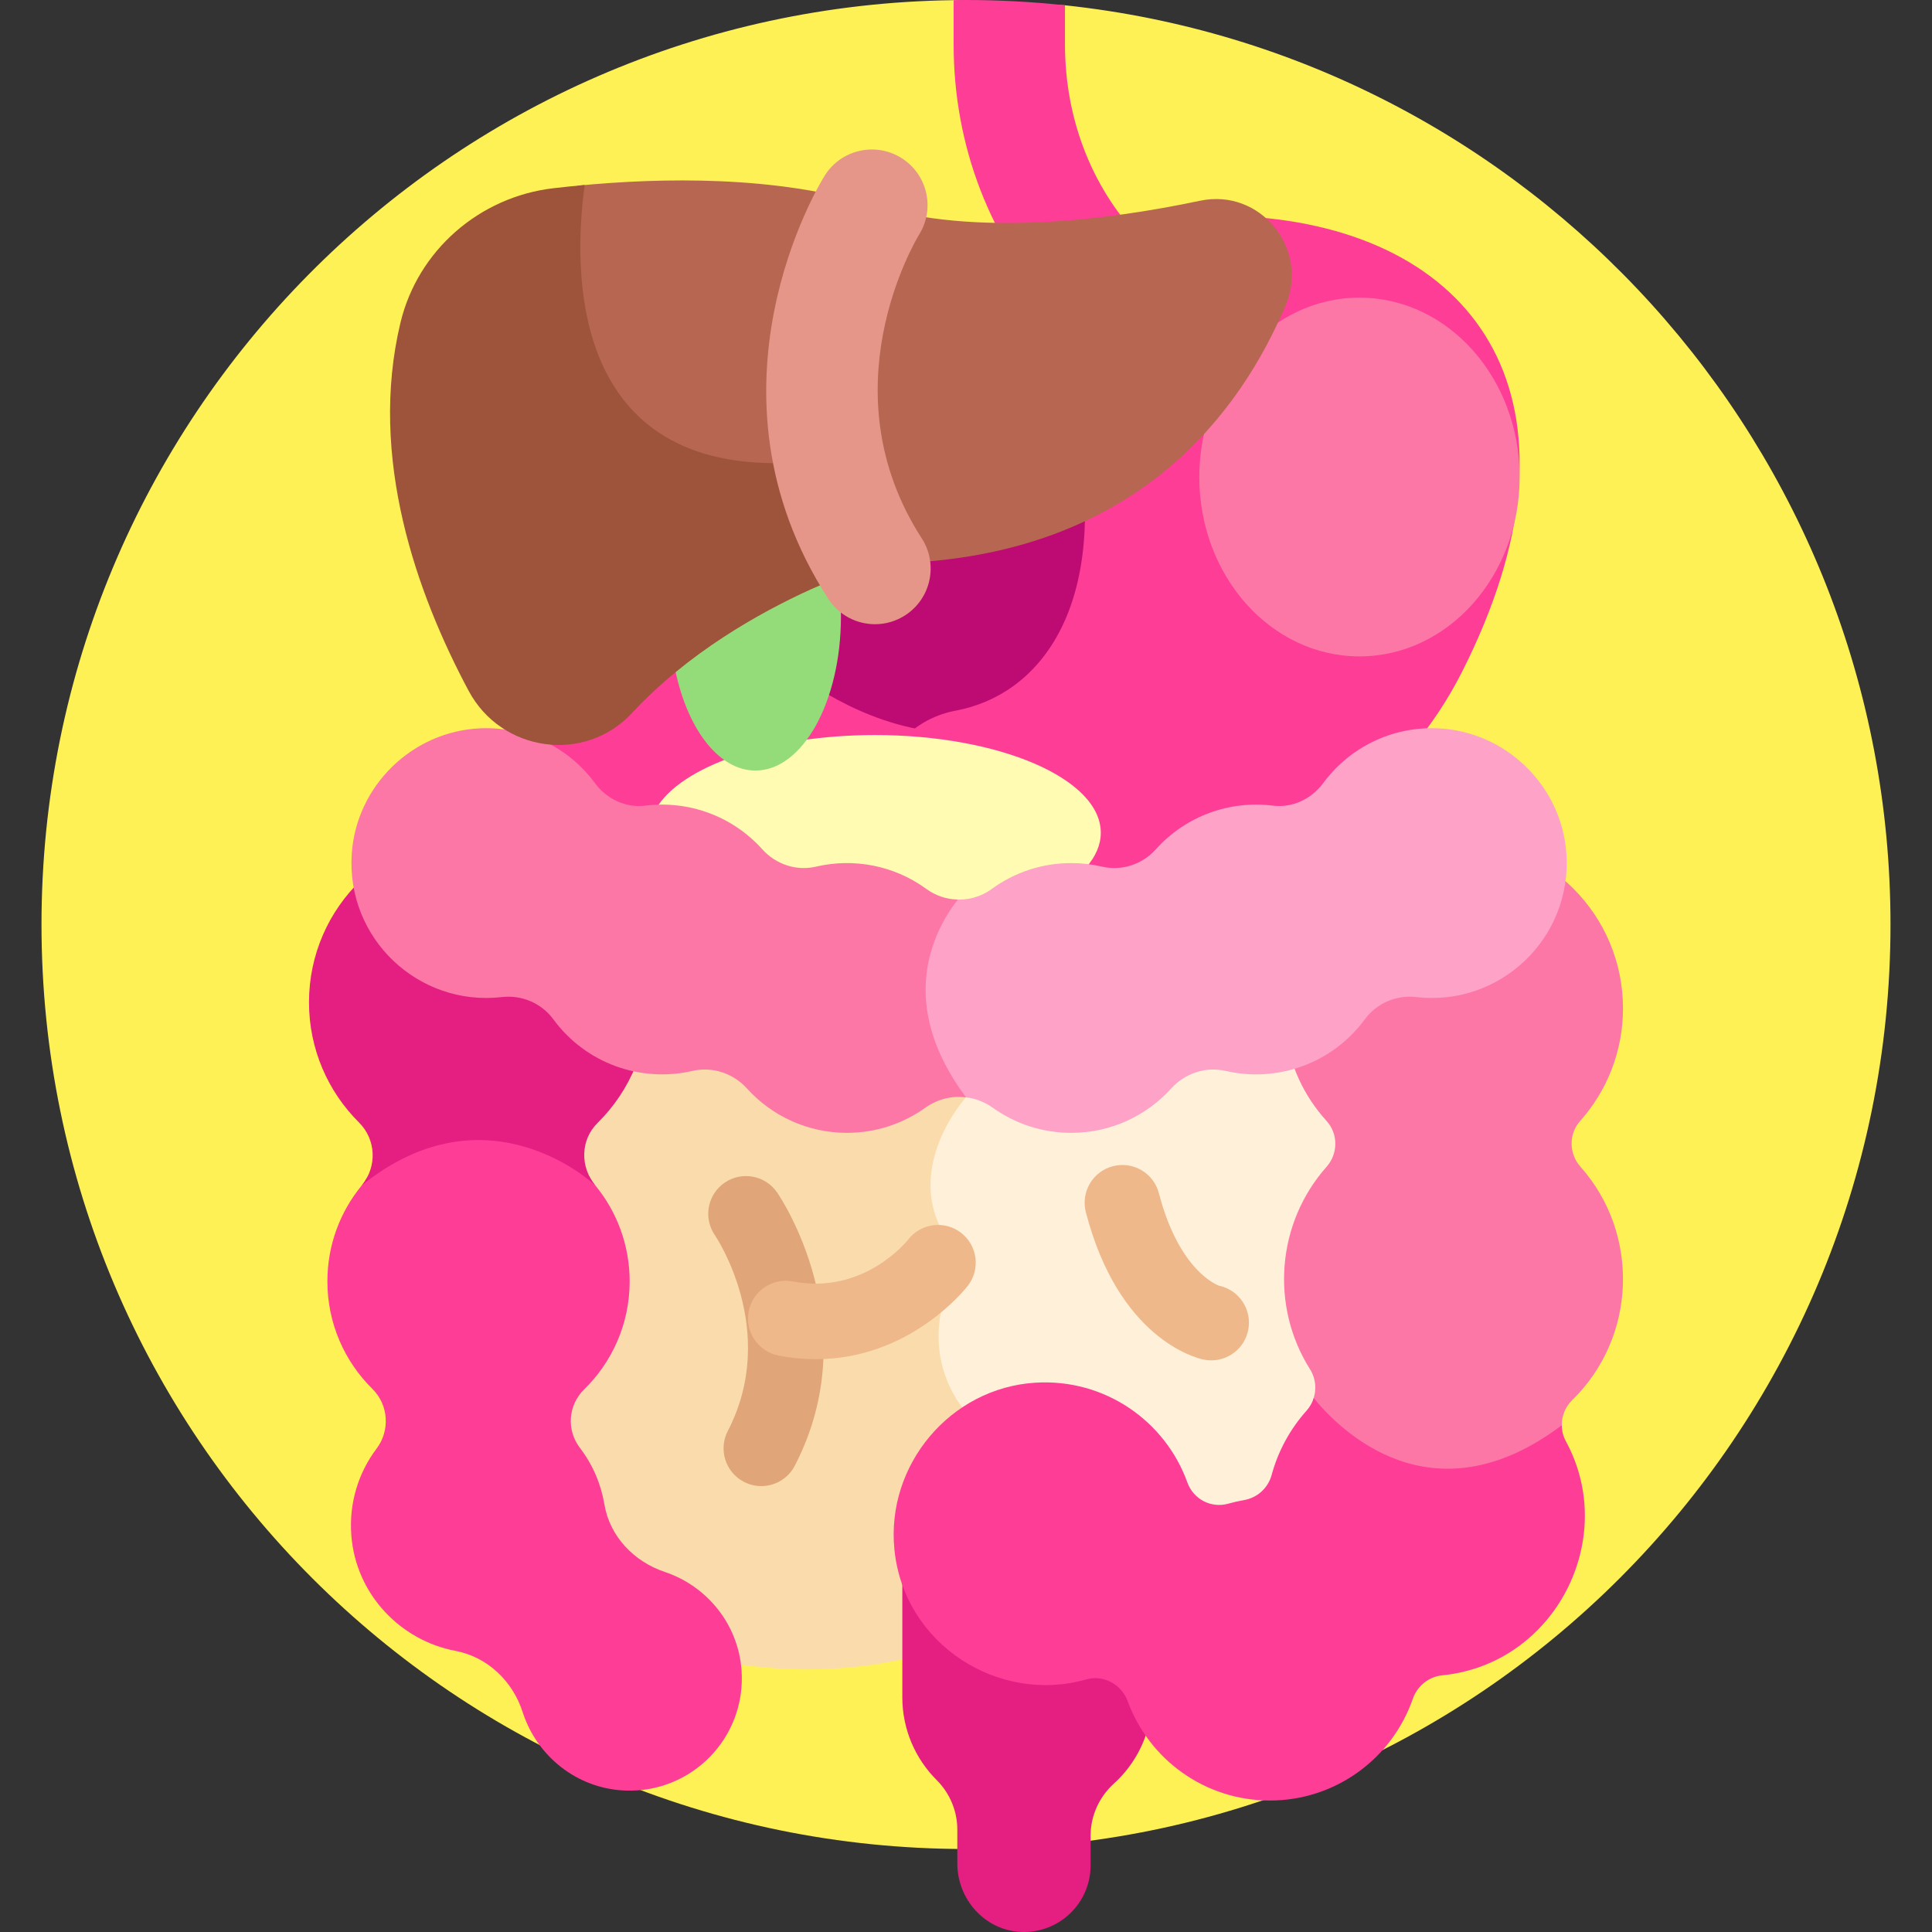 <svg xmlns="http://www.w3.org/2000/svg" width="512" viewBox="0 0 512 512" height="512" data-sanitized-enable-background="new 0 0 512 512" id="Capa_1"><rect x="0" y="0" width="512" height="512" fill="#333333" stroke="none"/><g><path fill="#fef156" d="m282.228 1.4-29.504-1.358c-133.799 1.756-241.726 110.745-241.726 244.96 0 135.311 109.691 245.002 245.002 245.002s245.002-109.691 245.002-245.002c0-126.449-95.798-230.513-218.774-243.602z"></path><path fill="#fff0d9" d="m352.309 296.413c-6.665-7.35-8.242-13.614-8.624-14.41-.407.069-8.637 3.133-18.624.833-5.583-1.285-11.495.614-15.428 4.958-11.678 12.892-31.429 15.334-45.932 4.962-2.904-2.076-6.315-3.09-9.718-3.052.243.347.485.693.739 1.041-1.332 1.607-4.81 6.155-7.079 12.349-3.693 10.082-2.339 19.698 3.915 27.832v6.904c-.968 1.839-6.59 13.426-2.158 26.632 1.179 3.514 2.973 6.809 5.348 9.886 20.35-14.344 50.07-5.866 58.974 18.853 1.803 5.007 7.004 7.69 12.086 6.244 1.327-.376 2.683-.685 4.029-.916 3.9-.672 7.091-3.575 8.126-7.395 3.324-12.253 9.397-15.526 10.988-19.922 1.082-2.979.735-6.224-.952-8.904-10.311-16.382-8.548-37.935 4.289-52.413 3.451-3.893 3.46-9.688.021-13.482z"></path><path fill="#fadcac" d="m240.125 419.832c.001-.101-8.476-20.282 7.175-38.682 2.507-2.948 5.294-5.397 8.266-7.378-13.354-17.238-3.006-35.689-3.006-35.689v-7.5c-15.192-19.333 3.44-39.79 3.44-39.79-.263-.353-.513-.704-.765-1.055-3.693-.241-7.45.761-10.606 3.018-14.49 10.364-34.243 7.942-45.932-4.962-3.934-4.345-9.844-6.243-15.428-4.958-9.145 2.106-15.176.004-16.003-.088-.282.508-2.868 7.492-9.622 14.147-4.845 4.773-5.137 12.449-.68 17.855 12.522 15.196 12.064 38.151-2.852 52.733-4.67 4.565-5.179 11.649-1.21 16.843 3.232 4.23 5.402 9.237 6.277 14.48 1.432 8.586 7.827 15.761 16.692 18.725 10.556 3.53 18.027 12.623 19.457 23.448 6.064.937 12.276 1.426 18.602 1.426 8.997 0 17.759-.997 26.194-2.864v-19.709z"></path><path fill="#fe3d97" d="m157.654 208.522c3.11 4.215 8.163 6.629 13.36 5.982 5.518-.688 11.096-.072 16.297 1.757 4.015-4.747 6.441-10.883 6.441-17.588 0-9.73-5.103-18.265-12.775-23.087-4.678 3.703-9.245 7.805-13.474 12.357-7.552 8.13-18.554 10.229-28.013 7.072-.025.187-.037.378-.058.565 7.378 2.28 13.741 6.869 18.222 12.942z"></path><g><path fill="#e51e82" d="m299.869 449.882c-1.655-4.507-6.409-7.128-11.027-5.812-21.238 6.054-44.11-6.742-49.717-28.342v34.06c0 8.559 3.479 16.333 9.101 21.948 3.493 3.488 5.475 8.207 5.475 13.144v8.961c0 9.51 7.308 17.692 16.807 18.14 10.142.478 18.515-7.604 18.515-17.641v-7.87c0-5.268 2.265-10.259 6.167-13.797 4.209-3.815 7.354-8.773 8.963-14.38-1.74-2.606-3.187-5.424-4.284-8.411z"></path></g><ellipse ry="43.152" rx="48.322" fill="#be0b73" cy="158.376" cx="249.12"></ellipse><g><path fill="#fe3d97" d="m253.645 223.715c-33.133 0-58.816-20.56-59.893-21.435l18.558-22.939c.186.15 18.891 14.87 41.335 14.87z"></path></g><path fill="#fe3d97" d="m335.962 57.836c-12.4-1.305-24.984 2.142-34.44 10.269-10.217 8.779-19.427 24.135-15.405 50.444 6.537 42.751-10.539 65.587-32.822 69.775-20.079 3.774-29.126 28.536-13.471 43.346 5.561 5.261 12.979 8.113 20.629 8.414 24.516.965 96.566-1.662 127.12-62.264 34.63-68.69 6.715-113.847-51.611-119.984z"></path><ellipse ry="47.535" rx="42.447" fill="#fd77a6" cy="126.416" cx="360.274"></ellipse><path fill="#fe3d97" d="m256 0c-1.096 0-2.185.027-3.277.041v11.719c0 27.018 9.788 52.307 27.558 71.208 9.189 9.773 19.762 17.151 31.421 21.932 1.833.751 3.728 1.106 5.591 1.106 5.808 0 11.315-3.452 13.656-9.159 3.09-7.54-.515-16.155-8.053-19.247-7.733-3.17-14.839-8.163-21.12-14.844-12.605-13.407-19.548-31.518-19.548-50.996v-10.36c-8.618-.918-17.366-1.4-26.228-1.4z"></path><path fill="#fe3d97" d="m176.189 416.583c-8.195-2.74-14.602-9.417-16.023-17.94-.885-5.305-3.042-10.439-6.469-14.923-3.63-4.75-3.16-11.342 1.115-15.521 7.437-7.269 12.054-17.409 12.054-28.631 0-9.667-3.426-18.533-9.129-25.453-.587-.712-1.075-1.476-1.486-2.268-6.137-4.93-30.58-21.526-58.963.175-.39.729-.851 1.431-1.397 2.093-5.704 6.919-9.129 15.786-9.129 25.453 0 11.16 4.566 21.249 11.931 28.51 4.279 4.218 4.728 11.014 1.11 15.811-4.762 6.313-7.362 14.348-6.696 23.006 1.205 15.677 13.073 27.854 27.551 30.591 8.533 1.613 15.209 8.014 17.866 16.282 3.684 11.464 14.234 20.245 27.164 20.745 17.668.683 32.074-14.061 30.83-31.842-.868-12.385-9.32-22.408-20.329-26.088z"></path><path fill="#e51e82" d="m158.347 297.607c8.718-8.589 13.943-20.711 13.347-34.049-1.036-23.16-19.961-41.951-43.126-42.832-25.611-.974-46.68 19.499-46.68 44.893 0 12.443 5.062 23.701 13.236 31.834 4.561 4.538 4.86 11.697.767 16.662 33.474-26.969 61.845 0 61.845 0-4.038-4.9-3.912-12.052.611-16.508z"></path><path fill="#fd77a6" d="m351.54 309.23c-13.188 14.873-14.955 36.821-4.388 53.609 1.582 2.514 1.827 5.556.804 8.204 4.298 5.187 14.933 16.057 30.085 18.282 11.737 1.724 23.785-1.994 35.87-11.021-.199-2.65.758-5.327 2.756-7.277 17.092-16.687 17.962-44.098 2.177-61.827-3.073-3.452-3.166-8.663-.092-12.115 7.066-7.934 11.36-18.39 11.36-29.851 0-24.804-20.108-44.912-44.912-44.912-39.888 0-58.565 47.261-33.633 74.762 3.115 3.436 3.05 8.677-.027 12.146z"></path><path fill="#fe3d97" d="m374.404 450.219c1.198-3.449 4.228-5.89 7.861-6.253 29.897-2.985 46.755-36.18 32.73-61.978-.735-1.352-1.099-2.822-1.112-4.283-34.432 25.944-58.954 1.132-65.736-7.198-.38 1.201-1.009 2.337-1.89 3.324-4.304 4.816-7.518 10.624-9.258 17.04-.941 3.469-3.79 6.061-7.331 6.671-1.404.242-2.783.556-4.132.94-4.565 1.298-9.264-1.156-10.872-5.621-5.839-16.211-21.823-27.577-40.294-26.433-22.496 1.395-39.581 21.766-37.345 44.195 2.515 25.226 27.647 41.051 50.818 34.446 4.618-1.316 9.371 1.305 11.027 5.812 5.633 15.336 20.364 26.277 37.653 26.277 17.535.001 32.434-11.257 37.881-26.939z"></path><path fill="#fffbb3" d="m202.014 226.072c3.6 4.002 9.022 5.818 14.264 4.592 9.795-2.29 20.521-.427 29.208 5.911 5.191 3.787 12.167 3.787 17.357 0 5.903-4.307 13.175-6.849 21.042-6.849 1.315 0 2.612.078 3.89.216 2.541-2.874 3.947-5.99 3.947-9.251 0-14.303-26.793-25.898-59.845-25.898-27.934 0-51.395 8.283-57.991 19.482 10.412-.454 20.774 3.623 28.128 11.797z"></path><path fill="#fea2c8" d="m415.103 226.186c-1.243-17.982-16.068-32.394-34.076-33.171-12.446-.537-23.554 5.296-30.351 14.507-3.11 4.215-8.163 6.629-13.36 5.982-11.361-1.416-22.975 2.649-31 11.569-3.601 4.002-9.022 5.818-14.264 4.592-2.623-.613-5.357-.938-8.167-.938-7.867 0-15.139 2.542-21.042 6.849-3.018 2.202-6.638 3.114-10.161 2.756-6.759 9.089-15.646 28.107 2.007 52.367 2.954.102 5.886 1.051 8.43 2.871 5.853 4.186 13.021 6.649 20.766 6.649 10.507 0 19.95-4.536 26.488-11.754 3.664-4.045 9.143-5.879 14.462-4.654 13.64 3.14 28.213-1.913 36.866-13.695 3.13-4.262 8.358-6.49 13.611-5.881 22.117 2.566 41.348-15.523 39.791-38.049z"></path><path fill="#fd77a6" d="m255.994 290.799.006-.006c-18.406-24.69-8.896-43.715-2.179-52.39-2.926-.069-5.837-1.005-8.334-2.827-8.688-6.339-19.413-8.201-29.208-5.911-5.242 1.225-10.663-.59-14.264-4.592-8.031-8.926-19.648-12.983-31-11.569-5.198.648-10.251-1.767-13.36-5.982-6.797-9.211-17.906-15.044-30.352-14.507-18.008.777-32.832 15.19-34.075 33.171-1.559 22.556 17.704 40.611 39.79 38.048 5.253-.61 10.481 1.619 13.611 5.881 8.655 11.786 23.23 16.835 36.866 13.696 5.318-1.224 10.798.61 14.462 4.655 6.538 7.218 15.982 11.754 26.489 11.754 7.745 0 14.913-2.464 20.766-6.649 3.22-2.306 7.061-3.222 10.782-2.772z"></path><path fill="#94dc79" d="m214.851 154.348c-10.334 4.704-23.753 11.971-36.109 22.196 3.037 16.083 11.491 27.66 21.453 27.66 12.514 0 22.66-18.264 22.66-40.793 0-4.124-.343-8.102-.975-11.854-2.382.817-4.728 1.744-7.029 2.791z"></path><path fill="#b66651" d="m318.019 53.201c-24.978 5.265-59.747 9.543-86.964 1.169-25.464-7.835-55.454-7.342-78.004-5.162-.548 4.129-1.027 9.27-1.095 14.95-.221 18.486 4.128 33.654 12.577 43.863 9.753 11.788 24.88 17.311 44.968 16.497l14.086 28.34c6.722-2.14 13.703-3.427 20.772-3.95 57.862-4.279 84.337-39.586 96.33-67.953 6.368-15.062-6.669-31.127-22.67-27.754z"></path><path fill="#9e533b" d="m210.617 122.619c-60.053 3.237-58.731-51.185-55.677-73.591-2.879.261-5.661.548-8.292.855-19.588 2.285-35.932 16.476-40.524 35.655-8.559 35.748 4.324 71.82 18.077 97.547 8.689 16.253 30.758 19.362 43.301 5.86 14.825-15.959 33.756-26.565 47.347-32.752 3.416-1.555 6.932-2.844 10.516-3.896z"></path><g><path fill="#e59689" d="m231.891 165.422c-4.842 0-9.586-2.381-12.408-6.753-35.659-55.235-2.374-109.816-.94-112.114 4.315-6.908 13.416-9.011 20.327-4.697 6.893 4.304 9.002 13.369 4.732 20.272-1.054 1.727-24.653 41.313.67 80.537 4.419 6.845 2.452 15.975-4.393 20.394-2.474 1.597-5.247 2.361-7.988 2.361z"></path></g><g><path fill="#e0a579" d="m201.744 393.83c-1.548 0-3.117-.36-4.586-1.12-4.906-2.537-6.826-8.57-4.288-13.476 13.729-26.545-3.233-51.627-3.406-51.877-3.14-4.544-2.002-10.772 2.541-13.912 4.543-3.141 10.772-2.004 13.912 2.541.985 1.426 23.905 35.337 4.717 72.436-1.778 3.436-5.271 5.408-8.89 5.408z"></path></g><g><path fill="#eeb88b" d="m216.237 360.198c-3.139 0-6.438-.295-9.893-.957-5.425-1.04-8.979-6.28-7.938-11.704 1.041-5.423 6.28-8.977 11.704-7.939 18.943 3.634 30.445-10.943 30.56-11.092 3.376-4.37 9.658-5.175 14.027-1.799 4.37 3.377 5.176 9.657 1.799 14.027-.686.889-15.36 19.464-40.259 19.464z"></path></g><g><path fill="#eeb88b" d="m320.993 360.511c-.697 0-1.404-.073-2.113-.226-2.274-.489-22.47-5.742-31.117-39.038-1.389-5.346 1.819-10.805 7.165-12.192 5.345-1.386 10.806 1.819 12.192 7.165 5.458 21.014 15.865 24.491 15.967 24.513 5.399 1.162 8.835 6.48 7.673 11.88-1.009 4.69-5.156 7.898-9.767 7.898z"></path></g></g></svg>